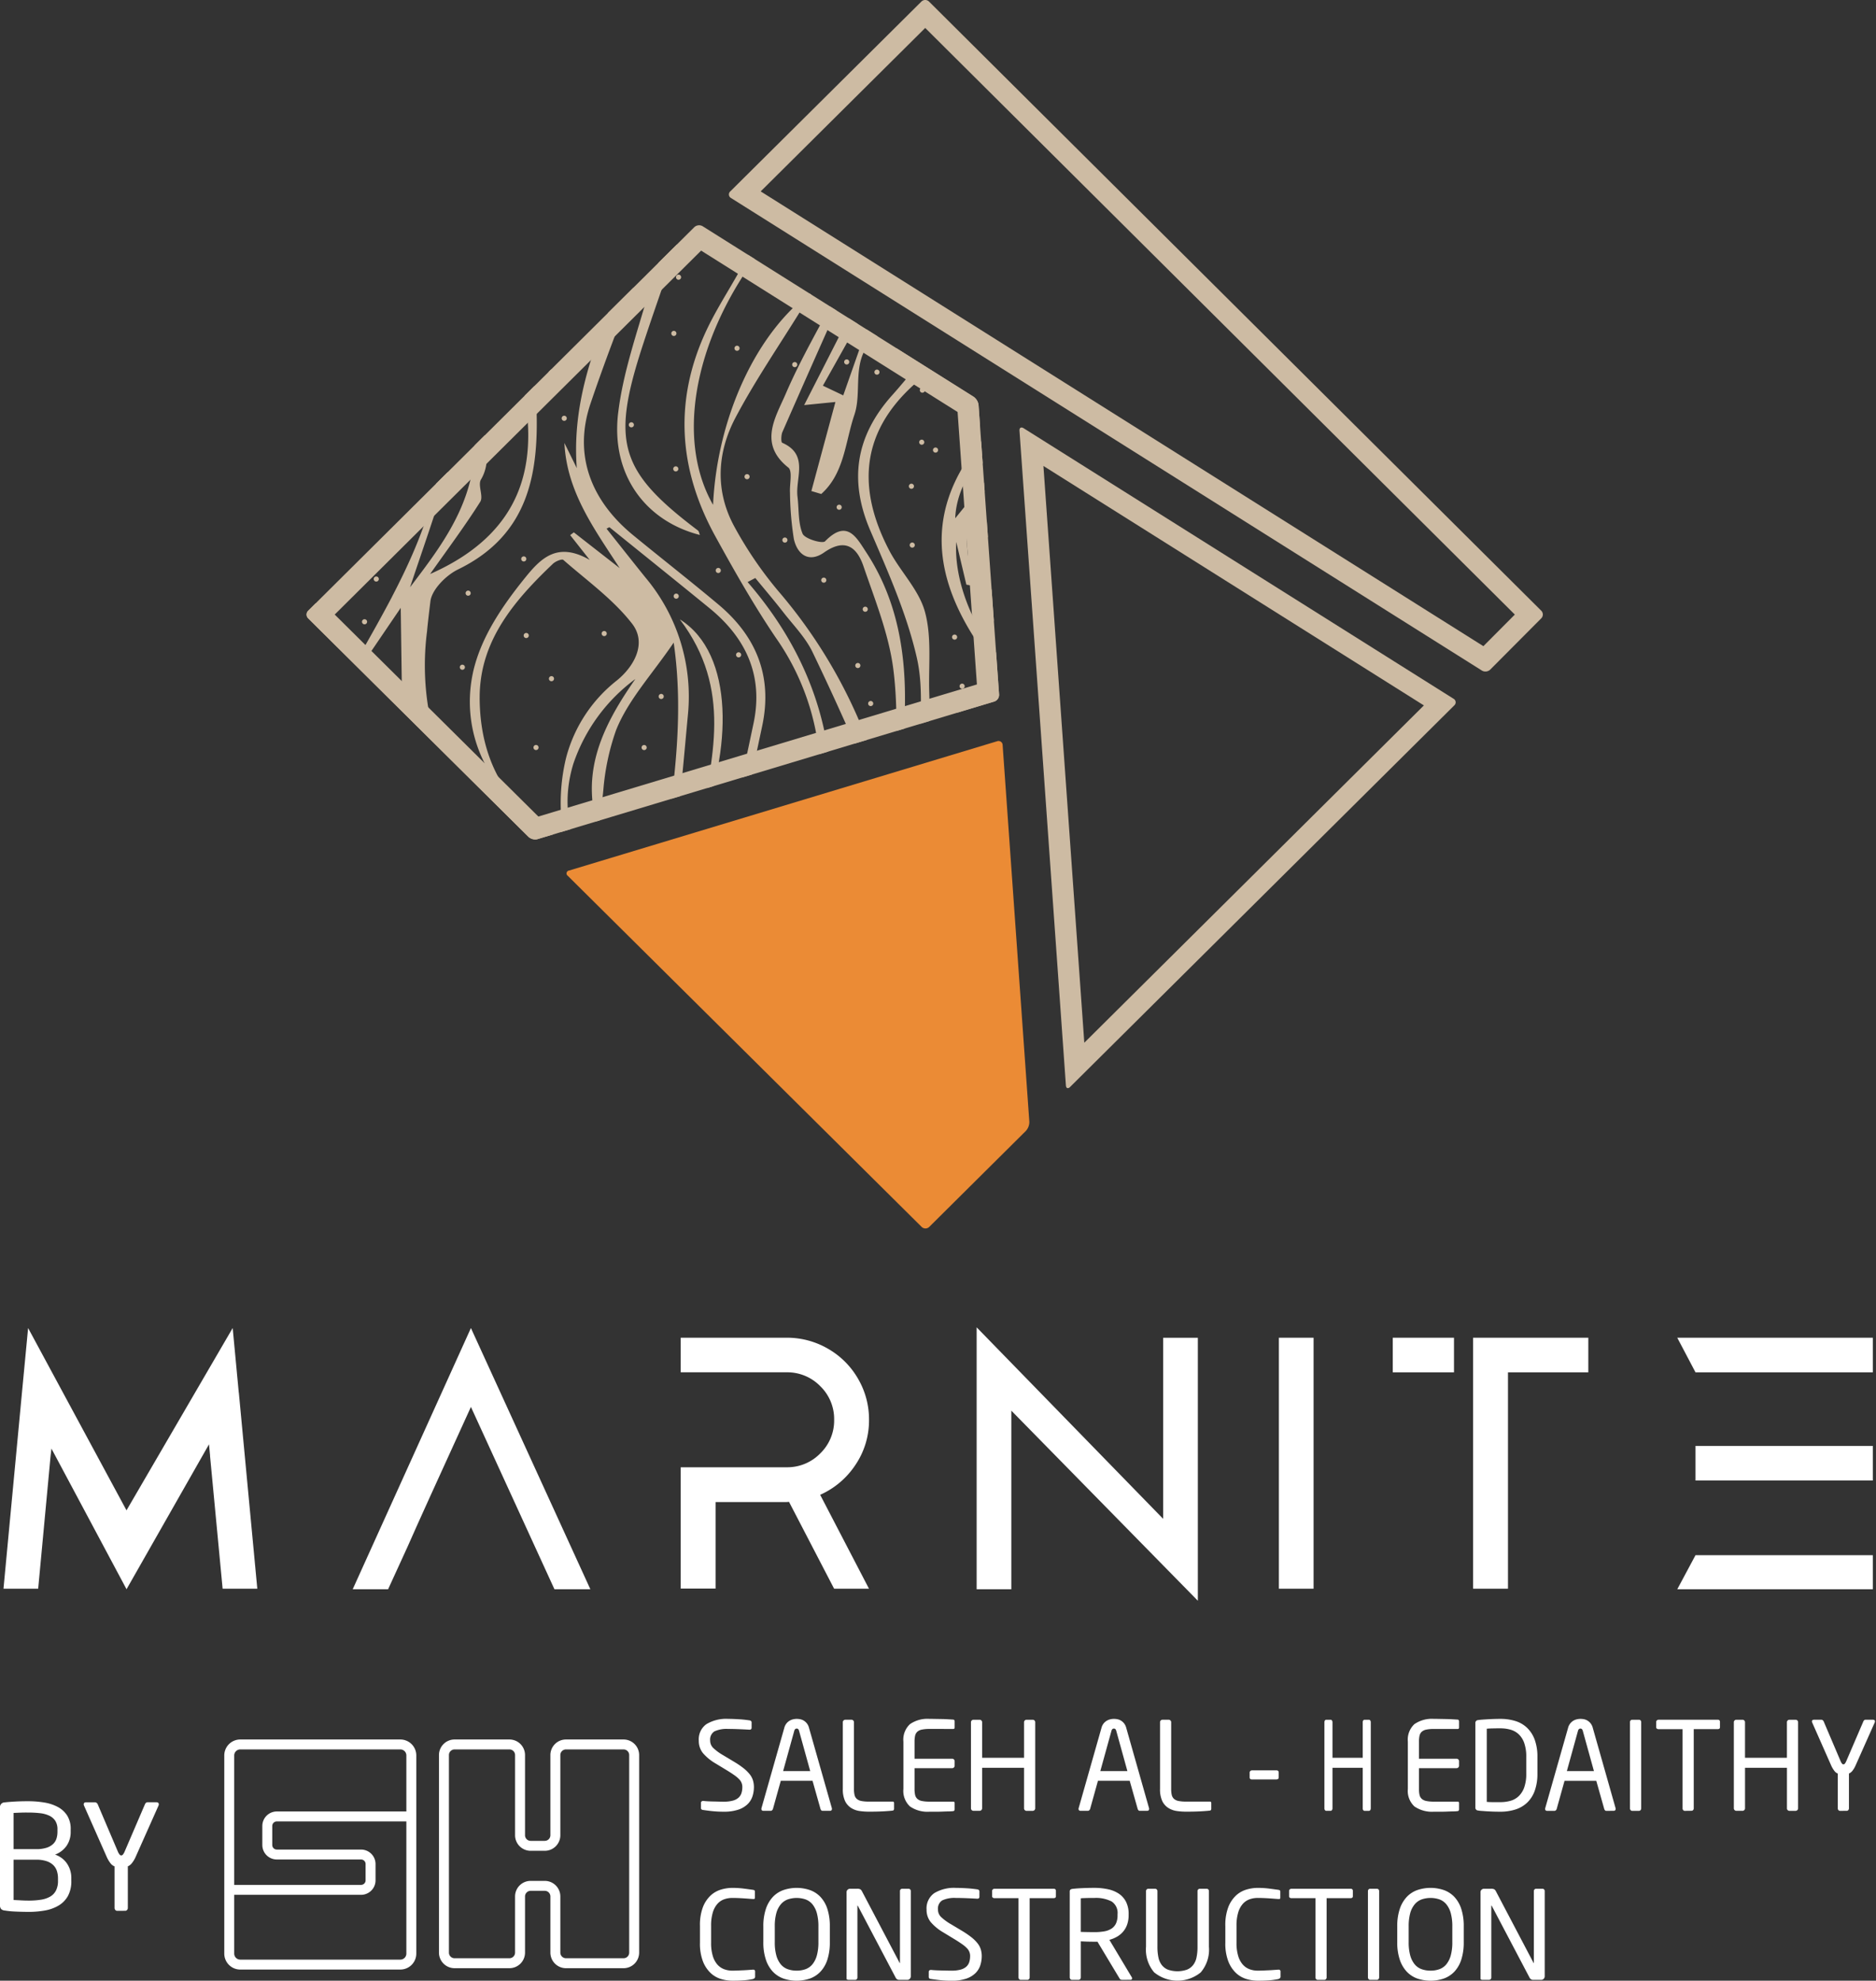 <svg xmlns="http://www.w3.org/2000/svg" xmlns:xlink="http://www.w3.org/1999/xlink" width="295.353" height="311.846" viewBox="0 0 295.353 311.846">
  <rect x="0" y="0" width="295.353" height="311.846" fill="#333333" stroke="none"/>
  <defs>
    <clipPath id="clip-path">
      <path id="Path_72" data-name="Path 72" d="M212.036,112.53l-60.8,60.395a.837.837,0,0,0,0,1.187l34.7,34.419a1.577,1.577,0,0,0,1.057.4,1.214,1.214,0,0,0,.348-.047l71.93-21.672a1.1,1.1,0,0,0,.747-1.083l-3.234-45.6a1.874,1.874,0,0,0-.772-1.289l-42.665-26.849a1.031,1.031,0,0,0-.549-.15,1.091,1.091,0,0,0-.761.295" transform="translate(-150.991 -112.235)" fill="none"/>
    </clipPath>
  </defs>
  <g id="Logo" transform="translate(0.321)">
    <path id="Union_14" data-name="Union 14" d="M-128.458-266.037v28.123h-5.461v-41.24L-104.553-249v-28.512h5.461v41.407Zm-71.93,28.123-13.15-28.707-6.408,14.062-2.034,4.5-1.533,3.446-3.065,6.7h-5.572l18.611-41.128,18.806,41.128Zm-79.192-22.149-.139,1.2L-281.669-238h-5.461l2.9-30.79.976-10.254,15.491,28.705,16.717-28.705.948,10.059.028.194,2.9,30.79h-5.46l-1.978-20.869v-.112l-.167-1.751-12.983,22.816Zm255.967,22.148,2.87-5.364H7.174v5.364ZM-86.334-238v-39.517h5.461V-238Zm-70.023,0-7.1-13.673c-.056,0-.126.005-.209.014a1.728,1.728,0,0,1-.182.014h-11.172v13.617h-5.489v-19.093h16.661a7.237,7.237,0,0,0,5.308-2.181,7.2,7.2,0,0,0,2.187-5.294,7.2,7.2,0,0,0-2.187-5.294,7.237,7.237,0,0,0-5.308-2.181h-16.661v-5.448h16.661a12.827,12.827,0,0,1,6.506,1.724,12.769,12.769,0,0,1,4.737,4.711,12.665,12.665,0,0,1,1.742,6.488,12.484,12.484,0,0,1-2.119,7.072,12.973,12.973,0,0,1-5.572,4.739L-150.868-238Zm100.6,0v-39.516h18.138v5.447H-50.266V-238Zm35.013-17.035v-5.446H7.174v5.446Zm0-17.034-2.87-5.447H7.174v5.447Zm-47.662,0v-5.447h9.641v5.447Z" transform="translate(287.358 488.131)" fill="#fff" stroke="rgba(0,0,0,0)" stroke-miterlimit="10" stroke-width="1"/>
    <g id="Group_2" data-name="Group 2" transform="translate(0.228)">
      <path id="Path_7" data-name="Path 7" d="M392.31,4.4,485.137,96.76l-4.95,4.974-113.78-71.6Zm0-4.4a.845.845,0,0,0-.6.245l-30.09,29.889a.641.641,0,0,0,.115,1.042l118.22,74.4a1.025,1.025,0,0,0,.546.149,1.083,1.083,0,0,0,.761-.3l8.039-8.078a.845.845,0,0,0,0-1.191L392.909.245a.846.846,0,0,0-.6-.245" transform="translate(-247.195)" fill="#cdbba3"/>
      <path id="Path_8" data-name="Path 8" d="M509.915,219.04l59.9,37.7-53.464,53.107Zm-3.444-6.053c-.215,0-.349.183-.326.5l7.309,103.082c.02.283.138.434.3.434a.539.539,0,0,0,.354-.187L574.6,256.734a.641.641,0,0,0-.115-1.042L506.8,213.1a.631.631,0,0,0-.327-.112" transform="translate(-346.19 -145.678)" fill="#cdbba3"/>
    </g>
    <g id="Group_4" data-name="Group 4" transform="translate(47.945 35.469)">
      <g id="Group_3" data-name="Group 3" clip-path="url(#clip-path)">
        <path id="Path_9" data-name="Path 9" d="M191.611,199.3c2.45-3.082,7.393-8.257,10.5-12.145.168.139.191.138.051-.018l-.023-.022c19.414-20.144,41.136-42.119,60.3-62C237.352,101,212.622,77.234,187.741,53.308c-18.978,19.818-41.355,43.217-61.388,64.131-.081-.044-.086-.038-.034.035-.162-.145-.162-.133-.011.012-3.684,3.227-7.406,6.587-10.282,9.113,25.485,24.517,50.2,48.28,75.585,72.7m-67.133-72.067c1.876-2.01,3.77-4.048,5.7-6.127l.163-.17c5.8-6.233,11.911-12.8,18.486-19.863-.059,11.215-3.624,20.366-8.235,29.212-.05.11-.106.214-.161.319-1.476,2.812-3.05,5.6-4.646,8.406-4.174-4.352-7.669-7.983-11.309-11.776m28.3-27.278c3.1,12.881-3.673,21.38-9.411,28.972,1.772-5.325,4.016-11.663,5.945-18.09.721-2.409.564-5.054,1.123-7.528.237-1.047,1.3-1.909,2.343-3.354M136.9,139.521c1.4-2.06,3.11-4.58,5-7.357l.186,13.188c-2.151-2.418-3.6-4.052-5.184-5.831m17.427,6.818a20.228,20.228,0,0,1,.167-2.739c.015-.155.042-.31.062-.459,1.092-7.3,5.95-12.827,11.312-17.927.4-.382,1.408-.79,1.628-.6,3.7,3.243,7.832,6.188,10.815,10.027,2.383,3.058.358,6.719-2.368,8.938a22.834,22.834,0,0,0-7.953,11.973c-.033.127-.065.253-.1.391a30.322,30.322,0,0,0-.681,9.726,20.222,20.222,0,0,1-.223,2.866c-8.877-5.264-12.623-12.9-12.663-22.195M169,156.961c.038-.121.071-.248.115-.363a27.532,27.532,0,0,1,9.72-13.23c-3.492,5.013-6.406,10.155-6.8,15.926-.015.143-.024.293-.028.435a20.284,20.284,0,0,0,1.013,7.3c.31-1.9.512-3.817.732-5.7.009-.137.025-.27.04-.4a37.158,37.158,0,0,1,2.016-9.524c1.906-4.768,5.693-8.8,9.066-13.769,1.6,10.99.162,21.616-1.374,32.278l-.047.327c-.588,4.14-1.193,8.286-1.631,12.467-11.495-6.337-15.594-16.338-12.821-25.744m14.524,21.977q.7-3.742,1.227-7.52a2.9,2.9,0,0,0,.041-.31c1.023-7.343,1.633-14.767,2.324-22.147a29.134,29.134,0,0,0-6.671-21.556c-2.067-2.563-4.094-5.144-6.144-7.713.153-.078.3-.156.449-.234,5.254,4.25,10.53,8.478,15.761,12.752,5.74,4.685,8.524,10.622,6.931,18.139-1.892,9-3.847,18-5.823,27.074-.016.075-.032.161-.054.242q-1.321,6.109-2.663,12.287c-4.569-2.757-6.4-5.572-5.378-11.015m56.423-69.819c.859.894,1.933,2.005,2.792,2.9-3.482,2.564-6.527,4.8-9.561,7.042.387.688.786,1.376,1.179,2.059,2.338-5.345,6.363-7.511,10.948-5.2,3.745,1.9,6.716,5.318,9.974,8.011-4.876,5.1-9.312,9.741-14.677,15.368-1.369-6.98-2.6-13.259-3.748-19.14-3.262,6.363,1.8,12.552,1.624,19.4q-2.459-7.07-4.913-14.145c-.382.13-.757.265-1.133.389,1.756,5.242,3.517,10.479,5.129,15.255-4.559-3.639-8.639-12.3-8.2-19.269.687,2.906,1.138,4.817,1.593,6.722.493.079.981.164,1.479.249-3.066-8.5-1.225-15.044,7.513-19.64m-1.769-2.141c-3.5,4.31-6.4,7.895-8.978,11.078.134-3.865,2.2-7.8,5.356-11.153.513-.545,2.208.013,3.622.075M224.735,95.323c3.115,3.074,6.241,6.148,9.559,9.429-12.078,13.478-7.2,26.125,1.34,36.918-3.969,4.522-7.363,8.4-10.408,11.869-.027-1.91-.031-5.028-.121-8.138-.123-4.225.41-8.643-.67-12.6-.947-3.495-3.911-6.378-5.646-9.716-5.538-10.617-4.171-19.953,5.945-27.759m-8.81-9.024c-1.534,4.381-3.079,8.762-4.355,12.409-.513-.245-1.739-.826-3.207-1.527,2.048-3.638,4.218-7.52,6.388-11.39.4.167.783.335,1.174.508m-2.24-2.3c-2.6,5.117-5.2,10.228-8.27,16.238,2.382-.237,3.445-.344,4.924-.49-1.289,4.752-2.538,9.394-3.788,14.025.517.147,1.034.306,1.556.459,3.66-3.273,3.757-8.167,5.218-12.471s-1.146-9.88,4.728-13.122c1.267,1.793,2.725,3.85,4.43,6.268-.478.567-1.8,2.2-3.2,3.764-5.732,6.4-6.858,13.364-3.469,21.283,2.8,6.532,5.751,13.134,7.33,20.023,1.2,5.216.389,10.923.358,16.41-.006.773-.71,1.551-2.107,2.273-.049-3.489-.207-6.98-.125-10.466.218-8.839-1.159-17.26-6.069-24.757-1.555-2.364-3.021-5.308-6.494-1.754-.417.422-3.2-.389-3.54-1.2-.728-1.738-.558-3.854-.8-5.81-.368-2.937,1.851-6.637-2.4-8.5-.213-.092-.189-1.2.027-1.7q4.713-10.751,9.506-21.457c.72.331,1.451.662,2.176.987m-2.773-1.921c-2.857,5.489-5.985,10.785-8.394,16.389-1.578,3.672-4.345,7.838.41,11.6.706.554.18,2.621.268,3.981a49.441,49.441,0,0,0,.606,7.262c.544,2.452,2.359,3.814,4.76,2.129,3.364-2.35,5.2-.788,6.214,2.2,1.8,5.281,3.953,10.582,4.671,16.056.859,6.523.37,13.241.464,19.875-.439.108-.877.217-1.317.313-.516-1.274-1.14-2.517-1.536-3.835a79.5,79.5,0,0,0-15.727-28.56,61.143,61.143,0,0,1-6.9-10.13c-3.059-5.616-2.733-11.631.2-17.18,3.069-5.8,6.808-11.246,10.263-16.836.526-.86,1.1-1.681,2.089-3.17-9.011,6.319-15.258,19.988-15.9,33.769-6.452-11.315-2.359-28.895,10.108-43.229l9.713,9.374m-.2,89.264c-.545-.118-1.084-.23-1.624-.343,2.429-16.3-1.873-30.572-12.56-42.913.4-.21.806-.421,1.215-.637,1.478,1.805,3,3.581,4.429,5.421,1.585,2.031,3.465,3.941,4.567,6.219,3.477,7.224,6.766,14.539,9.8,21.958.515,1.251-.266,3.422-1.111,4.765a46.131,46.131,0,0,1-4.715,5.53M195.562,68.851c.164.236.261.691.428.716,7.6.84,1.857,4.336.947,6.281-2,4.289-4.814,8.21-6.842,12.489-5.243,11.07-4.471,21.989,1.306,32.508,2.994,5.451,6.074,10.884,9.55,16.02a38.566,38.566,0,0,1,6.992,23.647c-.247,7.243,1.252,14.552-6.533,19.747a22.582,22.582,0,0,0-3.51,2.966l-.1.106c-2.493,2.523-4.8,5.475-7.817,7.816q1.379-6.2,2.765-12.4c.022-.081.038-.155.054-.23q1.234-5.549,2.451-11.1c1.214-5.546,2.377-11.107,3.557-16.663,1.662-7.834-.943-14.13-6.894-19.118-4.416-3.705-8.968-7.258-13.436-10.922-6.632-5.441-9.444-12.636-6.688-20.748,4.211-12.446,9.382-24.578,14.237-36.811.42-1.052,1.5-1.857,2.969-3.621,2.346,3.339,4.459,6.33,6.566,9.326M165.867,83.971c.674,1.991,1.307,3.852,1.934,5.718.4.122.787.249,1.183.371,1.237-2.342,2.847-4.574,3.641-7.059,3.392-10.526,3.791-11.383,9.225-15.071C176.935,82,168.443,94.662,169.617,110.165c-.683-1.4-1.319-2.679-1.949-3.962.383,7.7,4.687,13.5,8.7,19.7q-3.609-2.81-7.212-5.626c-.192.142-.385.284-.577.438.792,1,1.584,2.008,3.075,3.9-5.046-2.9-7.646-.312-10.108,2.725-3.767,4.648-6.948,9.43-8.2,14.691-.033.138-.065.276-.091.42a21.415,21.415,0,0,0,1.859,14.2c-.456.069-.919.131-1.381.206-2.6-2.824-6.756-5.3-7.431-8.544a41.908,41.908,0,0,1-.251-12.517c.009-.16.024-.3.039-.459.146-1.417.315-2.823.484-4.206.22-1.842,2.464-4.1,4.339-5.012,11.407-5.549,12.81-15.55,12.325-26.385-.12-2.846-.972-5.651-1.493-8.475-.354.02-.7.035-1.052.049a21.8,21.8,0,0,0,.1,4.409c2.717,11.763,1.809,24.023-14.266,31.119,2.854-4.048,5.521-7.621,7.893-11.376.537-.849-.414-2.61.105-3.487,1.7-2.875.566-5.718.52-8.572-.156-9.8-.078-9.935,10.816-19.43m8.092-8.161c-1.9,4.676-3.322,8.19-4.958,12.224-2.764-5.737.2-8.627,4.958-12.224" transform="translate(-127.076 -71.93)" fill="#cdbba3"/>
        <path id="Path_10" data-name="Path 10" d="M305.873,140.9c-1.134,9.64,4.277,16.953,12.877,19.152-.106-.249-.14-.574-.319-.713-12.211-9.225-13.642-13.749-8.858-28.6,1.9-5.871,4.022-11.669,5.941-17.529.219-.68-.182-1.563-.3-2.355a51.435,51.435,0,0,0-4.562,11.058c-1.771,6.286-4.021,12.561-4.776,18.988" transform="translate(-256.825 -111.293)" fill="#cdbba3"/>
        <path id="Path_11" data-name="Path 11" d="M336.931,308.568c8.369,11.026,5.058,22.036,3.079,32.939,5.046-12.037,5.646-27.494-3.079-32.939" transform="translate(-278.169 -246.522)" fill="#cdbba3"/>
        <path id="Path_12" data-name="Path 12" d="M157.275,286.541a.4.4,0,0,0,.558-.58.4.4,0,0,0-.558.58" transform="translate(-155.206 -230.984)" fill="#cdbba3"/>
        <path id="Path_13" data-name="Path 13" d="M180.917,270.946a.4.4,0,0,0,.558-.58.4.4,0,0,0-.558.58" transform="translate(-171.377 -220.317)" fill="#cdbba3"/>
        <path id="Path_14" data-name="Path 14" d="M196.936,246.678a.4.4,0,0,0,.558-.58.4.4,0,0,0-.558.58" transform="translate(-182.333 -203.718)" fill="#cdbba3"/>
        <path id="Path_15" data-name="Path 15" d="M184.565,287.9a.4.4,0,0,0,.558-.58.4.4,0,0,0-.558.58" transform="translate(-173.872 -231.915)" fill="#cdbba3"/>
        <path id="Path_16" data-name="Path 16" d="M166,276.775a.4.4,0,0,0,.558-.58.4.4,0,0,0-.558.58" transform="translate(-161.174 -224.304)" fill="#cdbba3"/>
        <path id="Path_17" data-name="Path 17" d="M178.73,309.188a.4.4,0,0,0,.558-.58.4.4,0,0,0-.558.58" transform="translate(-169.881 -246.474)" fill="#cdbba3"/>
        <path id="Path_18" data-name="Path 18" d="M230.343,294.939a.4.4,0,0,0,.558-.58.4.4,0,0,0-.558.58" transform="translate(-205.183 -236.728)" fill="#cdbba3"/>
        <path id="Path_19" data-name="Path 19" d="M278.2,207.818a.4.4,0,0,0,.558-.58.4.4,0,0,0-.558.58" transform="translate(-237.916 -177.139)" fill="#cdbba3"/>
        <path id="Path_20" data-name="Path 20" d="M271.852,337.542a.4.4,0,0,0,.558-.58.4.4,0,0,0-.558.58" transform="translate(-233.574 -265.867)" fill="#cdbba3"/>
        <path id="Path_21" data-name="Path 21" d="M259.276,316.035a.4.4,0,0,0,.558-.58.4.4,0,0,0-.558.58" transform="translate(-224.972 -251.157)" fill="#cdbba3"/>
        <path id="Path_22" data-name="Path 22" d="M264.155,371.83a.4.4,0,0,0,.558-.58.4.4,0,0,0-.558.58" transform="translate(-228.31 -289.32)" fill="#cdbba3"/>
        <path id="Path_23" data-name="Path 23" d="M298.123,315.062a.4.4,0,0,0,.558-.58.4.4,0,0,0-.558.58" transform="translate(-251.543 -250.492)" fill="#cdbba3"/>
        <path id="Path_24" data-name="Path 24" d="M227.456,331.835a.4.4,0,0,0,.558-.58.4.4,0,0,0-.558.58" transform="translate(-203.208 -261.964)" fill="#cdbba3"/>
        <path id="Path_25" data-name="Path 25" d="M258.055,277.879a.4.4,0,0,0,.558-.58.4.4,0,0,0-.558.58" transform="translate(-224.137 -225.059)" fill="#cdbba3"/>
        <path id="Path_26" data-name="Path 26" d="M333.78,233.021a.4.4,0,0,0,.558-.58.4.4,0,0,0-.558.58" transform="translate(-275.931 -194.377)" fill="#cdbba3"/>
        <path id="Path_27" data-name="Path 27" d="M335.157,137.518a.4.4,0,0,0,.558-.58.4.4,0,0,0-.558.58" transform="translate(-276.873 -129.055)" fill="#cdbba3"/>
        <path id="Path_28" data-name="Path 28" d="M364.292,172.93a.4.4,0,0,0,.558-.58.4.4,0,0,0-.558.58" transform="translate(-296.801 -153.276)" fill="#cdbba3"/>
        <path id="Path_29" data-name="Path 29" d="M311.653,211.072a.4.4,0,0,0,.558-.58.4.4,0,0,0-.558.58" transform="translate(-260.797 -179.365)" fill="#cdbba3"/>
        <path id="Path_30" data-name="Path 30" d="M249.672,215.352a.4.4,0,0,0,.558-.58.4.4,0,0,0-.558.58" transform="translate(-218.403 -182.292)" fill="#cdbba3"/>
        <path id="Path_31" data-name="Path 31" d="M319.657,391.579a.4.4,0,0,0,.558-.58.4.4,0,0,0-.558.58" transform="translate(-266.272 -302.827)" fill="#cdbba3"/>
        <path id="Path_32" data-name="Path 32" d="M376.361,448.122a.4.4,0,0,0,.558-.58.4.4,0,0,0-.558.58" transform="translate(-305.056 -341.502)" fill="#cdbba3"/>
        <path id="Path_33" data-name="Path 33" d="M308.6,429.362a.4.4,0,0,0,.558-.58.4.4,0,0,0-.558.58" transform="translate(-258.71 -328.67)" fill="#cdbba3"/>
        <path id="Path_34" data-name="Path 34" d="M326.518,346.4a.4.4,0,0,0,.558-.58.4.4,0,0,0-.558.58" transform="translate(-270.965 -271.927)" fill="#cdbba3"/>
        <path id="Path_35" data-name="Path 35" d="M220.723,241.308a.4.4,0,0,0,.558-.58.4.4,0,0,0-.558.58" transform="translate(-198.603 -200.045)" fill="#cdbba3"/>
        <path id="Path_36" data-name="Path 36" d="M271.5,167.753a.4.4,0,0,0,.558-.58.4.4,0,0,0-.558.58" transform="translate(-233.332 -149.736)" fill="#cdbba3"/>
        <path id="Path_37" data-name="Path 37" d="M360.632,106.875a.4.4,0,0,0,.558-.58.4.4,0,0,0-.558.58" transform="translate(-294.298 -108.096)" fill="#cdbba3"/>
        <path id="Path_38" data-name="Path 38" d="M354.948,283.634a.4.4,0,0,0,.558-.58.4.4,0,0,0-.558.58" transform="translate(-290.41 -228.996)" fill="#cdbba3"/>
        <path id="Path_39" data-name="Path 39" d="M387.466,413.748a.4.4,0,0,0,.558-.58.4.4,0,0,0-.558.58" transform="translate(-312.651 -317.99)" fill="#cdbba3"/>
        <path id="Path_40" data-name="Path 40" d="M389.067,382.339a.4.4,0,0,0,.558-.58.4.4,0,0,0-.558.58" transform="translate(-313.746 -296.507)" fill="#cdbba3"/>
        <path id="Path_41" data-name="Path 41" d="M365.086,325.659a.4.4,0,0,0,.558-.58.4.4,0,0,0-.558.58" transform="translate(-297.344 -257.74)" fill="#cdbba3"/>
        <path id="Path_42" data-name="Path 42" d="M343.571,443.489a.4.4,0,0,0,.558-.58.4.4,0,0,0-.558.58" transform="translate(-282.628 -338.332)" fill="#cdbba3"/>
        <path id="Path_43" data-name="Path 43" d="M333.994,296.434a.4.4,0,0,0,.558-.58.4.4,0,0,0-.558.58" transform="translate(-276.078 -237.751)" fill="#cdbba3"/>
        <path id="Path_44" data-name="Path 44" d="M369.287,236.905a.4.4,0,0,0,.558-.58.4.4,0,0,0-.558.58" transform="translate(-300.217 -197.034)" fill="#cdbba3"/>
        <path id="Path_45" data-name="Path 45" d="M430.879,349.924a.4.4,0,0,0,.558-.58.4.4,0,0,0-.558.58" transform="translate(-342.345 -274.336)" fill="#cdbba3"/>
        <path id="Path_46" data-name="Path 46" d="M428.17,302.939a.4.4,0,0,0,.558-.58.4.4,0,0,0-.558.58" transform="translate(-340.492 -242.2)" fill="#cdbba3"/>
        <path id="Path_47" data-name="Path 47" d="M388.141,268.483a.4.4,0,0,0,.558-.58.4.4,0,0,0-.558.58" transform="translate(-313.113 -218.632)" fill="#cdbba3"/>
        <path id="Path_48" data-name="Path 48" d="M424.476,330.991a.4.4,0,0,0,.558-.58.4.4,0,0,0-.558.58" transform="translate(-337.965 -261.387)" fill="#cdbba3"/>
        <path id="Path_49" data-name="Path 49" d="M393.042,181.074a.4.4,0,0,0,.558-.58.4.4,0,0,0-.558.58" transform="translate(-316.465 -158.847)" fill="#cdbba3"/>
        <path id="Path_50" data-name="Path 50" d="M390.918,127.256a.4.4,0,0,0,.558-.58.4.4,0,0,0-.558.58" transform="translate(-315.013 -122.036)" fill="#cdbba3"/>
        <path id="Path_51" data-name="Path 51" d="M415.18,252.121a.4.4,0,0,0,.558-.58.4.4,0,0,0-.558.58" transform="translate(-331.607 -207.441)" fill="#cdbba3"/>
        <path id="Path_52" data-name="Path 52" d="M434,184.822a.4.4,0,0,0,.558-.58.4.4,0,0,0-.558.58" transform="translate(-344.48 -161.41)" fill="#cdbba3"/>
        <path id="Path_53" data-name="Path 53" d="M418.93,179.744a.4.4,0,0,0,.558-.58.4.4,0,0,0-.558.58" transform="translate(-334.172 -157.937)" fill="#cdbba3"/>
        <path id="Path_54" data-name="Path 54" d="M476.436,341.281a.4.4,0,0,0,.558-.58.4.4,0,0,0-.558.58" transform="translate(-373.505 -268.425)" fill="#cdbba3"/>
        <path id="Path_55" data-name="Path 55" d="M407.512,288.455a.4.4,0,0,0,.558-.58.4.4,0,0,0-.558.58" transform="translate(-326.362 -232.293)" fill="#cdbba3"/>
        <path id="Path_56" data-name="Path 56" d="M451.167,241.673a.4.4,0,0,0,.557-.58.4.4,0,0,0-.557.58" transform="translate(-356.221 -200.295)" fill="#cdbba3"/>
        <path id="Path_57" data-name="Path 57" d="M456.626,193.8a.4.4,0,0,0,.558-.58.4.4,0,0,0-.558.58" transform="translate(-359.955 -167.552)" fill="#cdbba3"/>
        <path id="Path_58" data-name="Path 58" d="M451.581,270.985a.4.4,0,0,0,.558-.58.4.4,0,0,0-.558.58" transform="translate(-356.504 -220.344)" fill="#cdbba3"/>
        <path id="Path_59" data-name="Path 59" d="M535.6,282.518a.4.4,0,0,0,.558-.58.4.4,0,0,0-.558.58" transform="translate(-413.973 -228.232)" fill="#cdbba3"/>
        <path id="Path_60" data-name="Path 60" d="M497.482,238.467a.4.4,0,0,0,.558-.58.4.4,0,0,0-.558.58" transform="translate(-387.9 -198.102)" fill="#cdbba3"/>
        <path id="Path_61" data-name="Path 61" d="M487.124,229.179a.4.4,0,0,0,.558-.58.4.4,0,0,0-.558.58" transform="translate(-380.815 -191.749)" fill="#cdbba3"/>
        <path id="Path_62" data-name="Path 62" d="M456.311,219.722a.4.4,0,0,0,.558-.58.4.4,0,0,0-.558.58" transform="translate(-359.74 -185.281)" fill="#cdbba3"/>
        <path id="Path_63" data-name="Path 63" d="M472.681,316.826a.4.4,0,0,0,.558-.58.4.4,0,0,0-.558.58" transform="translate(-370.936 -251.698)" fill="#cdbba3"/>
        <path id="Path_64" data-name="Path 64" d="M332.826,165.535a.4.4,0,0,0,.558-.58.4.4,0,0,0-.558.58" transform="translate(-275.279 -148.218)" fill="#cdbba3"/>
        <path id="Path_65" data-name="Path 65" d="M271.739,184.8a.4.4,0,0,0,.558-.58.4.4,0,0,0-.558.58" transform="translate(-233.497 -161.392)" fill="#cdbba3"/>
        <path id="Path_66" data-name="Path 66" d="M309.038,122.488a.4.4,0,0,0,.558-.58.4.4,0,0,0-.558.58" transform="translate(-259.008 -118.775)" fill="#cdbba3"/>
        <path id="Path_67" data-name="Path 67" d="M318.015,371.845a.4.4,0,0,0,.558-.58.4.4,0,0,0-.558.58" transform="translate(-265.148 -289.33)" fill="#cdbba3"/>
        <path id="Path_68" data-name="Path 68" d="M348.542,409.268a.4.4,0,0,0,.557-.58.4.4,0,0,0-.557.58" transform="translate(-286.028 -314.926)" fill="#cdbba3"/>
        <path id="Path_69" data-name="Path 69" d="M346.857,96.992a.4.4,0,0,0,.558-.58.4.4,0,0,0-.558.58" transform="translate(-284.876 -101.337)" fill="#cdbba3"/>
        <path id="Path_70" data-name="Path 70" d="M463.184,223.642a.4.4,0,0,0,.558-.58.4.4,0,0,0-.558.58" transform="translate(-364.441 -187.962)" fill="#cdbba3"/>
        <path id="Path_71" data-name="Path 71" d="M524.141,291.67a.4.4,0,0,0,.558-.58.4.4,0,0,0-.558.58" transform="translate(-406.134 -234.492)" fill="#cdbba3"/>
      </g>
    </g>
    <g id="Group_6" data-name="Group 6" transform="translate(47.945 35.469)">
      <path id="Path_73" data-name="Path 73" d="M256.785,140.523a1.873,1.873,0,0,0-.772-1.289l-42.665-26.849a1.035,1.035,0,0,0-.549-.149,1.09,1.09,0,0,0-.761.295l-60.8,60.4a.837.837,0,0,0,0,1.186l34.7,34.419a1.575,1.575,0,0,0,1.056.4,1.216,1.216,0,0,0,.348-.048l71.93-21.672a1.106,1.106,0,0,0,.747-1.083Zm-69.3,64.8-32.062-31.8,57.686-57.3,40.378,25.409,3.041,42.894Z" transform="translate(-150.992 -112.236)" fill="#cdbba3"/>
      <path id="Path_74" data-name="Path 74" d="M348.3,369.21a.645.645,0,0,1,.866.6l4.205,59.31a2.1,2.1,0,0,1-.538,1.433l-15.219,15.118a.853.853,0,0,1-1.2,0L280.709,390.4a.46.46,0,0,1,.208-.836Z" transform="translate(-239.581 -287.976)" fill="#eb8b35"/>
    </g>
    <path id="Union_13" data-name="Union 13" d="M223.067,40.876a4.249,4.249,0,0,1-1.654-1.082,5.151,5.151,0,0,1-1.094-1.883,8.522,8.522,0,0,1-.4-2.75v-2.49a8.536,8.536,0,0,1,.4-2.751,5.162,5.162,0,0,1,1.094-1.882,4.237,4.237,0,0,1,1.654-1.081,6.492,6.492,0,0,1,4.2,0,4.25,4.25,0,0,1,1.654,1.081A5.007,5.007,0,0,1,230,29.92a8.647,8.647,0,0,1,.389,2.751v2.49a8.633,8.633,0,0,1-.389,2.75,5,5,0,0,1-1.081,1.883,4.262,4.262,0,0,1-1.654,1.082,6.54,6.54,0,0,1-4.2,0Zm.672-12.443a2.6,2.6,0,0,0-1.086.782,3.713,3.713,0,0,0-.695,1.389,7.733,7.733,0,0,0-.238,2.066v2.49a7.71,7.71,0,0,0,.238,2.065,3.823,3.823,0,0,0,.686,1.391,2.517,2.517,0,0,0,1.086.781,4.066,4.066,0,0,0,1.435.241,3.991,3.991,0,0,0,1.426-.241,2.522,2.522,0,0,0,1.077-.781,3.821,3.821,0,0,0,.683-1.391,7.7,7.7,0,0,0,.24-2.065v-2.49a7.724,7.724,0,0,0-.24-2.066,3.812,3.812,0,0,0-.683-1.389,2.539,2.539,0,0,0-1.077-.782,4.349,4.349,0,0,0-2.851,0ZM181.667,39.929a5.526,5.526,0,0,1-1.3-4.055V27.111a.363.363,0,0,1,.37-.366h1.053a.358.358,0,0,1,.265.106.348.348,0,0,1,.108.26v8.778a8,8,0,0,0,.154,1.652,2.9,2.9,0,0,0,.529,1.208,2.351,2.351,0,0,0,.971.734,4.586,4.586,0,0,0,2.993,0,2.34,2.34,0,0,0,.98-.734,2.908,2.908,0,0,0,.53-1.2,7.979,7.979,0,0,0,.154-1.662V27.111a.366.366,0,0,1,.37-.366H189.9a.369.369,0,0,1,.265.1.354.354,0,0,1,.106.262v8.763a5.5,5.5,0,0,1-1.3,4.055,5.8,5.8,0,0,1-7.3,0ZM147.94,41.135c-.516-.058-.986-.118-1.409-.182a.5.5,0,0,1-.31-.117.375.375,0,0,1-.059-.231v-.773a.278.278,0,0,1,.1-.23.356.356,0,0,1,.23-.077h.058c.221.026.467.046.744.058s.559.022.85.028.572.014.849.02.524.011.744.011a5.337,5.337,0,0,0,1.436-.165,2.214,2.214,0,0,0,.9-.463,1.634,1.634,0,0,0,.464-.724,3.06,3.06,0,0,0,.136-.927,1.694,1.694,0,0,0-.5-1.256,4.713,4.713,0,0,0-.715-.606c-.3-.215-.663-.454-1.1-.726l-1.875-1.139a7.75,7.75,0,0,1-2-1.631,3.035,3.035,0,0,1-.665-1.978,2.926,2.926,0,0,1,1.206-2.587,6.018,6.018,0,0,1,3.425-.83c.284,0,.583.007.9.02s.623.03.925.048.59.046.86.077.495.062.676.088c.218.038.328.148.328.328V28c0,.205-.11.31-.328.31h-.04c-.423-.027-.941-.051-1.553-.076s-1.2-.041-1.767-.041a4.56,4.56,0,0,0-2.171.386,1.53,1.53,0,0,0-.665,1.448,1.61,1.61,0,0,0,.5,1.178,8.4,8.4,0,0,0,1.6,1.157l1.772,1.063a13.5,13.5,0,0,1,1.4.964,5.775,5.775,0,0,1,.943.927,2.94,2.94,0,0,1,.521.966,3.666,3.666,0,0,1,.154,1.081,4.728,4.728,0,0,1-.213,1.389A3.054,3.054,0,0,1,153.546,40a3.8,3.8,0,0,1-1.456.889,6.98,6.98,0,0,1-2.354.337A16.1,16.1,0,0,1,147.94,41.135Zm-24.674-.258a4.256,4.256,0,0,1-1.654-1.082,5.111,5.111,0,0,1-1.093-1.883,8.47,8.47,0,0,1-.4-2.75v-2.49a8.483,8.483,0,0,1,.4-2.751,5.121,5.121,0,0,1,1.093-1.882,4.244,4.244,0,0,1,1.654-1.081,6.492,6.492,0,0,1,4.2,0,4.237,4.237,0,0,1,1.654,1.081A5.033,5.033,0,0,1,130.2,29.92a8.7,8.7,0,0,1,.387,2.751v2.49a8.688,8.688,0,0,1-.387,2.75,5.023,5.023,0,0,1-1.083,1.883,4.249,4.249,0,0,1-1.654,1.082,6.54,6.54,0,0,1-4.2,0Zm.674-12.443a2.605,2.605,0,0,0-1.088.782,3.684,3.684,0,0,0-.693,1.389,7.654,7.654,0,0,0-.239,2.066v2.49a7.631,7.631,0,0,0,.239,2.065,3.793,3.793,0,0,0,.684,1.391,2.507,2.507,0,0,0,1.088.781,4.049,4.049,0,0,0,1.433.241,3.991,3.991,0,0,0,1.426-.241,2.522,2.522,0,0,0,1.077-.781,3.82,3.82,0,0,0,.683-1.391,7.7,7.7,0,0,0,.24-2.065v-2.49a7.724,7.724,0,0,0-.24-2.066,3.811,3.811,0,0,0-.683-1.389,2.539,2.539,0,0,0-1.077-.782,4.344,4.344,0,0,0-2.849,0Zm72.221,12.517a4.09,4.09,0,0,1-1.643-.957,5.04,5.04,0,0,1-1.2-1.834,7.788,7.788,0,0,1-.464-2.9V32.572a7.882,7.882,0,0,1,.464-2.924,4.981,4.981,0,0,1,1.2-1.824,4.166,4.166,0,0,1,1.643-.944,6.229,6.229,0,0,1,1.794-.271,14.357,14.357,0,0,1,1.766.106q.841.107,1.477.2c.207.028.31.11.31.253v.984a.271.271,0,0,1-.039.154c-.027.039-.091.057-.193.057h-.058c-.181-.011-.4-.027-.648-.046s-.52-.04-.81-.059-.588-.037-.9-.049-.6-.018-.886-.018a3.819,3.819,0,0,0-1.323.221,2.6,2.6,0,0,0-1.062.734,3.606,3.606,0,0,0-.713,1.352,7.047,7.047,0,0,0-.262,2.074v2.685a6.968,6.968,0,0,0,.262,2.056,3.606,3.606,0,0,0,.713,1.352,2.693,2.693,0,0,0,1.062.744,3.7,3.7,0,0,0,1.323.23c.269,0,.557-.007.859-.02l.887-.039c.292-.013.557-.029.8-.049l.635-.046h.079a.273.273,0,0,1,.308.308v.792a.3.3,0,0,1-.115.26.74.74,0,0,1-.272.126c-.205.039-.412.074-.617.106s-.432.058-.676.077-.522.035-.83.048-.669.018-1.081.018A6.289,6.289,0,0,1,196.161,40.951Zm-82.716,0a4.077,4.077,0,0,1-1.642-.957,5.03,5.03,0,0,1-1.2-1.834,7.788,7.788,0,0,1-.463-2.9V32.572a7.882,7.882,0,0,1,.463-2.924,4.971,4.971,0,0,1,1.2-1.824,4.153,4.153,0,0,1,1.642-.944,6.234,6.234,0,0,1,1.794-.271,14.372,14.372,0,0,1,1.767.106q.841.107,1.477.2c.205.028.31.11.31.253v.984a.278.278,0,0,1-.039.154c-.026.039-.09.057-.194.057H118.5c-.182-.011-.4-.027-.647-.046s-.522-.04-.809-.059-.59-.037-.9-.049-.607-.018-.888-.018a3.815,3.815,0,0,0-1.323.221,2.6,2.6,0,0,0-1.063.734,3.619,3.619,0,0,0-.713,1.352,7.077,7.077,0,0,0-.262,2.074v2.685a7,7,0,0,0,.262,2.056,3.619,3.619,0,0,0,.713,1.352,2.7,2.7,0,0,0,1.063.744,3.7,3.7,0,0,0,1.323.23c.269,0,.557-.007.859-.02l.887-.039c.291-.013.557-.029.8-.049l.636-.046h.076a.273.273,0,0,1,.31.308v.792a.3.3,0,0,1-.115.26.729.729,0,0,1-.271.126c-.205.039-.41.074-.617.106s-.433.058-.676.077-.521.035-.831.048-.669.018-1.081.018A6.293,6.293,0,0,1,113.445,40.951Zm102.212.136a.31.31,0,0,1-.251-.116.416.416,0,0,1-.1-.271V27.109a.375.375,0,0,1,.1-.26.323.323,0,0,1,.251-.1h1.061a.328.328,0,0,1,.253.1.374.374,0,0,1,.1.26V40.7a.415.415,0,0,1-.1.271.315.315,0,0,1-.253.116Zm-8.263,0a.306.306,0,0,1-.251-.116.41.41,0,0,1-.1-.271V28.23h-3.763a.477.477,0,0,1-.271-.076.255.255,0,0,1-.116-.229v-.838a.309.309,0,0,1,.116-.249.411.411,0,0,1,.271-.095h9.285c.244,0,.366.115.366.344v.838c0,.2-.122.3-.366.3H208.8V40.7a.408.408,0,0,1-.1.271.307.307,0,0,1-.251.116Zm-30.711,0a1.142,1.142,0,0,1-.281-.03q-.107-.027-.221-.221l-3.456-5.752h-.5q-.485,0-.918-.011c-.29-.005-.693-.022-1.206-.048V40.7a.41.41,0,0,1-.1.271.311.311,0,0,1-.251.116H168.71a.311.311,0,0,1-.251-.116.408.408,0,0,1-.1-.271V27.187a.39.39,0,0,1,.1-.3.714.714,0,0,1,.368-.126c.205-.023.447-.048.722-.068s.568-.035.87-.048.608-.023.918-.03.6-.009.887-.009a10.224,10.224,0,0,1,2.132.212,4.933,4.933,0,0,1,1.719.695,3.407,3.407,0,0,1,1.138,1.275,4.2,4.2,0,0,1,.416,1.967v.136a4.5,4.5,0,0,1-.221,1.456,3.5,3.5,0,0,1-.627,1.13,3.66,3.66,0,0,1-.967.81,4.9,4.9,0,0,1-1.215.5l3.512,5.868a.336.336,0,0,1,.059.175.223.223,0,0,1-.251.251ZM171.113,28.2l-.57.02c-.18.006-.328.015-.444.03v5.289q.637.02,1.217.028c.384.007.687.009.907.009a8.825,8.825,0,0,0,1.573-.124,3.077,3.077,0,0,0,1.149-.435,1.985,1.985,0,0,0,.7-.821,3.068,3.068,0,0,0,.24-1.3v-.136a2.153,2.153,0,0,0-.925-2.008,5.4,5.4,0,0,0-2.741-.559H171.7C171.509,28.192,171.313,28.2,171.113,28.2ZM160.642,41.087a.3.3,0,0,1-.25-.116.405.405,0,0,1-.1-.271V28.23h-3.764a.477.477,0,0,1-.271-.076.254.254,0,0,1-.115-.229v-.838a.308.308,0,0,1,.115-.249.411.411,0,0,1,.271-.095h9.285c.244,0,.367.115.367.344v.838c0,.2-.123.3-.367.3h-3.765V40.7a.408.408,0,0,1-.1.271.308.308,0,0,1-.251.116Zm80.747,0a.622.622,0,0,1-.617-.308l-5.964-11.333c-.025-.036-.046-.057-.059-.057s-.02.021-.02.057V40.718a.376.376,0,0,1-.1.262.329.329,0,0,1-.251.105h-1a.7.7,0,0,1-.251-.037c-.064-.028-.1-.09-.1-.194V27.283a.5.5,0,0,1,.166-.384.55.55,0,0,1,.4-.154h1.061a1.117,1.117,0,0,1,.541.086.8.8,0,0,1,.253.3L241.37,38.4l.039.059c.013,0,.02-.018.02-.059V27.111a.376.376,0,0,1,.1-.262.319.319,0,0,1,.247-.1h1.012a.322.322,0,0,1,.249.1.376.376,0,0,1,.1.262V40.526a.542.542,0,0,1-.164.4.526.526,0,0,1-.39.164Zm-99.8,0a.619.619,0,0,1-.617-.308l-5.966-11.333c-.025-.036-.044-.057-.059-.057s-.018.021-.018.057V40.718a.377.377,0,0,1-.1.262.325.325,0,0,1-.249.105h-1.006a.7.7,0,0,1-.251-.037c-.064-.028-.1-.09-.1-.194V27.283a.509.509,0,0,1,.164-.384.55.55,0,0,1,.4-.154h1.063a1.109,1.109,0,0,1,.539.086.8.8,0,0,1,.253.3L141.569,38.4l.039.059c.014,0,.02-.018.02-.059V27.111a.376.376,0,0,1,.1-.262.319.319,0,0,1,.247-.1h1.012a.322.322,0,0,1,.249.1.376.376,0,0,1,.1.262V40.526a.542.542,0,0,1-.164.4.526.526,0,0,1-.39.164ZM37.761,39.467a2.514,2.514,0,0,1-2.51-2.51V5.755a2.514,2.514,0,0,1,2.51-2.51H62.972a2.513,2.513,0,0,1,2.51,2.51v31.2a2.513,2.513,0,0,1-2.51,2.51Zm-.946-2.51a.948.948,0,0,0,.946.945H62.972a.946.946,0,0,0,.945-.945V16.145c-.024,0-.048,0-.073,0H43.52a.717.717,0,0,0-.715.715v3a.717.717,0,0,0,.715.715H56.785a2.283,2.283,0,0,1,2.281,2.28v2.569A2.283,2.283,0,0,1,56.785,27.7H36.815ZM56.785,26.136a.715.715,0,0,0,.715-.715V22.853a.715.715,0,0,0-.715-.715H43.52a2.283,2.283,0,0,1-2.279-2.28v-3a2.283,2.283,0,0,1,2.279-2.28H63.844c.025,0,.049,0,.073,0V5.755a.947.947,0,0,0-.945-.946H37.761a.949.949,0,0,0-.946.946V26.136ZM89.06,39.253a2.456,2.456,0,0,1-2.466-2.437V27.942a.889.889,0,0,0-.9-.872H83.5a.888.888,0,0,0-.9.872v8.873a2.457,2.457,0,0,1-2.468,2.437H71.519a2.457,2.457,0,0,1-2.468-2.437V5.679a2.454,2.454,0,0,1,2.468-2.434h8.611A2.454,2.454,0,0,1,82.6,5.679V18.335a.886.886,0,0,0,.9.869h2.193a.887.887,0,0,0,.9-.869V5.679A2.453,2.453,0,0,1,89.06,3.245H98.1a2.452,2.452,0,0,1,2.466,2.434V36.815A2.455,2.455,0,0,1,98.1,39.253ZM85.694,25.506a2.455,2.455,0,0,1,2.466,2.436v8.873a.889.889,0,0,0,.9.872H98.1a.887.887,0,0,0,.9-.872V5.679a.887.887,0,0,0-.9-.87H89.06a.888.888,0,0,0-.9.87V18.335a2.455,2.455,0,0,1-2.466,2.436H83.5a2.455,2.455,0,0,1-2.468-2.436V5.679a.888.888,0,0,0-.9-.87H71.519a.888.888,0,0,0-.9.87V36.815a.889.889,0,0,0,.9.872h8.611a.889.889,0,0,0,.9-.872V27.942A2.455,2.455,0,0,1,83.5,25.506ZM2.336,30.334A13.662,13.662,0,0,1,.7,30.173a.944.944,0,0,1-.575-.23.859.859,0,0,1-.185-.621V14a.746.746,0,0,1,.736-.851q.575-.069,1.553-.127t2.1-.058a15.555,15.555,0,0,1,2.6.207,6.772,6.772,0,0,1,2.139.712,3.953,3.953,0,0,1,1.461,1.355,3.957,3.957,0,0,1,.54,2.159v.367a3.8,3.8,0,0,1-.644,2.217,3.843,3.843,0,0,1-1.817,1.389A3.66,3.66,0,0,1,10.49,22.78a4.016,4.016,0,0,1,.678,2.326V25.5a4.773,4.773,0,0,1-.54,2.395,4.05,4.05,0,0,1-1.472,1.5,6.373,6.373,0,0,1-2.138.772,14.394,14.394,0,0,1-2.565.219Q3.3,30.38,2.336,30.334Zm-.253-1.817q.574.023,1.181.058t1.2.034a12,12,0,0,0,1.926-.139,4.212,4.212,0,0,0,1.444-.485,2.342,2.342,0,0,0,.916-.958,3.277,3.277,0,0,0,.321-1.535V25.1a3.8,3.8,0,0,0-.16-1.108,2.273,2.273,0,0,0-.551-.935A2.725,2.725,0,0,0,7.3,22.411a5.031,5.031,0,0,0-1.685-.243H2.083ZM3.16,14.763q-.6.023-1.077.046v5.7h3.53a5.21,5.21,0,0,0,1.651-.218A2.7,2.7,0,0,0,8.3,19.7a2.022,2.022,0,0,0,.538-.874,3.589,3.589,0,0,0,.149-1.047v-.368a2.449,2.449,0,0,0-.333-1.346,2.289,2.289,0,0,0-.94-.816,4.55,4.55,0,0,0-1.455-.4,15.764,15.764,0,0,0-1.9-.1Q3.756,14.739,3.16,14.763ZM18.39,30.218a.371.371,0,0,1-.3-.138.491.491,0,0,1-.115-.322V23.226a1.484,1.484,0,0,1-.621-.472,4.833,4.833,0,0,1-.621-1.047l-3.542-8a.572.572,0,0,1-.068-.253q0-.323.391-.322h1.4a.385.385,0,0,1,.241.1.559.559,0,0,1,.173.219L18.5,20.9a1.743,1.743,0,0,0,.3.494.307.307,0,0,0,.46,0,1.743,1.743,0,0,0,.3-.494l3.2-7.452a.672.672,0,0,1,.15-.219.329.329,0,0,1,.241-.1h1.4q.39,0,.391.322a.572.572,0,0,1-.068.253l-3.566,8a4.519,4.519,0,0,1-.621,1.035,1.744,1.744,0,0,1-.621.483v6.532a.49.49,0,0,1-.114.322.371.371,0,0,1-.3.138ZM235.048,14.6c-.354-.014-.689-.028-1-.048s-.595-.039-.839-.059a5.494,5.494,0,0,1-.579-.068.432.432,0,0,1-.407-.481V.676a.432.432,0,0,1,.407-.482c.14-.023.333-.048.579-.068s.524-.037.839-.057.651-.035,1-.048.718-.02,1.092-.02a7.856,7.856,0,0,1,2.413.347,4.618,4.618,0,0,1,1.841,1.091,4.967,4.967,0,0,1,1.18,1.872,7.846,7.846,0,0,1,.414,2.694V8.611a7.859,7.859,0,0,1-.414,2.682,4.867,4.867,0,0,1-1.18,1.875,4.777,4.777,0,0,1-1.841,1.09,7.663,7.663,0,0,1-2.413.357Q235.579,14.615,235.048,14.6Zm-.06-13.1c-.329.005-.652.02-.971.048V13.071c.306.025.628.039.959.039h1.174a5.819,5.819,0,0,0,1.607-.213,3.075,3.075,0,0,0,1.29-.734,3.558,3.558,0,0,0,.867-1.383,6.337,6.337,0,0,0,.317-2.174V5.993a6.419,6.419,0,0,0-.317-2.184,3.48,3.48,0,0,0-.867-1.383,3.126,3.126,0,0,0-1.29-.725,5.82,5.82,0,0,0-1.607-.212C235.7,1.488,235.313,1.491,234.987,1.5ZM225.7,14.613a4.841,4.841,0,0,1-3.078-.83,3.339,3.339,0,0,1-1.033-2.759V3.591A3.342,3.342,0,0,1,222.618.832,4.825,4.825,0,0,1,225.7,0c.284,0,.6,0,.957.009L227.7.029q.522.011.985.041c.31.018.566.035.773.046a.222.222,0,0,1,.145.1.335.335,0,0,1,.048.174v.966c0,.154-.072.231-.213.231h-3.724a5.8,5.8,0,0,0-1.237.106,1.485,1.485,0,0,0-.713.347,1.2,1.2,0,0,0-.339.629,4.347,4.347,0,0,0-.086.925V6.275h5.927a.371.371,0,0,1,.269.113.363.363,0,0,1,.116.266V7.38a.361.361,0,0,1-.116.266.372.372,0,0,1-.269.115h-5.927v3.256a4.343,4.343,0,0,0,.086.938,1.2,1.2,0,0,0,.339.621,1.493,1.493,0,0,0,.713.348,5.742,5.742,0,0,0,1.237.106h3.724c.141,0,.213.076.213.23v.986a.335.335,0,0,1-.048.174.222.222,0,0,1-.145.1,6.559,6.559,0,0,1-.734.048c-.31.005-.641.014-.994.03s-.711.018-1.072.018ZM185.168,14.5A3.356,3.356,0,0,1,183.845,14a2.649,2.649,0,0,1-.927-1.079,4.374,4.374,0,0,1-.346-1.9V.522a.37.37,0,0,1,.115-.271.368.368,0,0,1,.271-.116h.984a.37.37,0,0,1,.27.116.368.368,0,0,1,.117.271v10.5a4.24,4.24,0,0,0,.086.934,1.226,1.226,0,0,0,.337.619,1.508,1.508,0,0,0,.715.348,5.878,5.878,0,0,0,1.237.1h3.725c.141,0,.212.077.212.233v.906a.316.316,0,0,1-.049.175.219.219,0,0,1-.143.1c-.258.036-.722.076-1.391.115s-1.46.057-2.374.057A9.915,9.915,0,0,1,185.168,14.5Zm-38.888.115a4.838,4.838,0,0,1-3.078-.83,3.339,3.339,0,0,1-1.033-2.759V3.591A3.342,3.342,0,0,1,143.2.832,4.821,4.821,0,0,1,146.28,0c.283,0,.6,0,.957.009l1.051.018c.347.007.674.021.985.041s.566.035.773.046a.214.214,0,0,1,.142.1.313.313,0,0,1,.049.174v.966c0,.154-.071.231-.212.231H146.3a5.8,5.8,0,0,0-1.238.106,1.5,1.5,0,0,0-.715.347,1.231,1.231,0,0,0-.337.629,4.347,4.347,0,0,0-.086.925V6.275h5.926a.372.372,0,0,1,.271.113.362.362,0,0,1,.115.266V7.38a.36.36,0,0,1-.115.266.373.373,0,0,1-.271.115h-5.926v3.256a4.343,4.343,0,0,0,.086.938,1.224,1.224,0,0,0,.337.621,1.5,1.5,0,0,0,.715.348,5.746,5.746,0,0,0,1.238.106h3.724c.141,0,.212.076.212.23v.986a.313.313,0,0,1-.049.174.214.214,0,0,1-.142.1,6.565,6.565,0,0,1-.735.048c-.308.005-.639.014-.993.03s-.711.018-1.072.018ZM135.228,14.5A3.336,3.336,0,0,1,133.906,14a2.635,2.635,0,0,1-.927-1.079,4.359,4.359,0,0,1-.346-1.9V.522a.373.373,0,0,1,.115-.271.369.369,0,0,1,.271-.116H134a.368.368,0,0,1,.269.116.368.368,0,0,1,.117.271v10.5a4.3,4.3,0,0,0,.086.934,1.226,1.226,0,0,0,.337.619,1.513,1.513,0,0,0,.715.348,5.878,5.878,0,0,0,1.237.1h3.725c.141,0,.212.077.212.233v.906a.316.316,0,0,1-.049.175.217.217,0,0,1-.143.1c-.258.036-.722.076-1.391.115s-1.462.057-2.374.057A9.915,9.915,0,0,1,135.228,14.5Zm-23.153.027c-.515-.057-.985-.117-1.409-.181a.5.5,0,0,1-.31-.118A.372.372,0,0,1,110.3,14v-.773a.28.28,0,0,1,.1-.231.356.356,0,0,1,.23-.076h.058c.221.025.467.046.744.059s.559.022.85.027.572.015.849.021.524.011.744.011a5.337,5.337,0,0,0,1.436-.165,2.214,2.214,0,0,0,.9-.464,1.634,1.634,0,0,0,.464-.724,3.06,3.06,0,0,0,.136-.927,1.694,1.694,0,0,0-.5-1.255,4.705,4.705,0,0,0-.715-.607c-.3-.214-.661-.455-1.1-.725l-1.875-1.139a7.768,7.768,0,0,1-2-1.631,3.042,3.042,0,0,1-.665-1.979A2.922,2.922,0,0,1,111.157.83,6.018,6.018,0,0,1,114.583,0c.284,0,.583.007.9.02s.623.03.925.048.59.046.859.077.494.063.676.088c.218.039.328.149.328.328v.83c0,.205-.11.31-.328.31h-.04c-.423-.028-.941-.051-1.553-.077s-1.2-.04-1.767-.04a4.56,4.56,0,0,0-2.171.386,1.53,1.53,0,0,0-.665,1.447,1.607,1.607,0,0,0,.5,1.178,8.394,8.394,0,0,0,1.6,1.158l1.772,1.063a13.464,13.464,0,0,1,1.4.963,5.889,5.889,0,0,1,.943.928,2.945,2.945,0,0,1,.521.965,3.676,3.676,0,0,1,.154,1.082,4.728,4.728,0,0,1-.213,1.389,3.054,3.054,0,0,1-.743,1.246,3.789,3.789,0,0,1-1.457.888,6.947,6.947,0,0,1-2.354.337A16.106,16.106,0,0,1,112.074,14.525Zm177.556-.046a.308.308,0,0,1-.251-.117.407.407,0,0,1-.1-.269V8.611a1.25,1.25,0,0,1-.522-.4,4.232,4.232,0,0,1-.522-.878L285.268.619a.477.477,0,0,1-.059-.212c0-.18.11-.272.329-.272h1.176a.327.327,0,0,1,.2.088.458.458,0,0,1,.145.184l2.664,6.255a1.5,1.5,0,0,0,.251.414.283.283,0,0,0,.193.086.294.294,0,0,0,.194-.086,1.547,1.547,0,0,0,.25-.414L293.3.407a.521.521,0,0,1,.126-.184.274.274,0,0,1,.2-.088H294.8c.218,0,.328.092.328.272a.456.456,0,0,1-.059.212l-2.992,6.719a3.892,3.892,0,0,1-.52.869,1.485,1.485,0,0,1-.522.4v5.482a.409.409,0,0,1-.1.269.3.3,0,0,1-.251.117Zm-7.971,0a.369.369,0,0,1-.27-.115.364.364,0,0,1-.117-.269V7.7h-6.6v6.391a.371.371,0,0,1-.117.269.367.367,0,0,1-.269.115H273.3a.394.394,0,0,1-.387-.386V.522a.369.369,0,0,1,.115-.269A.374.374,0,0,1,273.3.137h.984a.368.368,0,0,1,.269.116.371.371,0,0,1,.117.269v5.6h6.6V.522a.364.364,0,0,1,.117-.269.37.37,0,0,1,.27-.116h.984a.371.371,0,0,1,.271.116.366.366,0,0,1,.115.269V14.093a.394.394,0,0,1-.386.386Zm-24.747,0a.308.308,0,0,1-.251-.115.412.412,0,0,1-.1-.271V.5a.373.373,0,0,1,.1-.26.325.325,0,0,1,.251-.1h1.06a.331.331,0,0,1,.253.1.372.372,0,0,1,.1.26V14.093a.41.41,0,0,1-.1.271.314.314,0,0,1-.253.115Zm-42.148,0a.239.239,0,0,1-.2-.115.45.45,0,0,1-.082-.269V7.7h-4.76v6.391a.452.452,0,0,1-.085.269.239.239,0,0,1-.2.115h-.709a.236.236,0,0,1-.193-.115.455.455,0,0,1-.085-.271V.522a.446.446,0,0,1,.085-.269.237.237,0,0,1,.193-.116h.709a.24.24,0,0,1,.2.116.452.452,0,0,1,.085.269v5.6h4.76V.522a.45.45,0,0,1,.082-.269.24.24,0,0,1,.2-.116h.709a.238.238,0,0,1,.194.116.439.439,0,0,1,.084.269V14.093a.448.448,0,0,1-.084.271.236.236,0,0,1-.194.115Zm-53.214,0a.366.366,0,0,1-.269-.115.361.361,0,0,1-.117-.269V7.7h-6.6v6.391a.4.4,0,0,1-.385.384h-.985a.37.37,0,0,1-.271-.115.374.374,0,0,1-.116-.271V.522a.367.367,0,0,1,.116-.269.371.371,0,0,1,.271-.116h.985a.366.366,0,0,1,.267.116.362.362,0,0,1,.118.269v5.6h6.6V.522a.361.361,0,0,1,.117-.269.367.367,0,0,1,.269-.116h.984a.374.374,0,0,1,.272.116.369.369,0,0,1,.115.269V14.093a.394.394,0,0,1-.387.386Zm103.641,0a.306.306,0,0,1-.251-.115.41.41,0,0,1-.1-.271V1.621h-3.763a.477.477,0,0,1-.271-.075.256.256,0,0,1-.116-.23V.48a.308.308,0,0,1,.116-.249.412.412,0,0,1,.271-.1h9.285c.244,0,.366.116.366.345v.837c0,.2-.122.3-.366.3H266.6v12.47a.408.408,0,0,1-.1.271.308.308,0,0,1-.251.115Zm-12.352,0a.271.271,0,0,1-.214-.086.591.591,0,0,1-.115-.2l-1.255-4.44h-5l-1.238,4.44a.48.48,0,0,1-.133.2.31.31,0,0,1-.212.086h-1.14c-.22,0-.328-.1-.328-.308a.34.34,0,0,1,.018-.135L246.8,1.467a1.95,1.95,0,0,1,.338-.724A1.816,1.816,0,0,1,247.625.3a1.852,1.852,0,0,1,.568-.231A2.549,2.549,0,0,1,248.764,0a2.84,2.84,0,0,1,.56.057,1.748,1.748,0,0,1,.559.221,1.883,1.883,0,0,1,.493.444,1.946,1.946,0,0,1,.338.725l3.572,12.586a.354.354,0,0,1,.019.135c0,.207-.11.308-.328.308ZM248.377,1.872l-1.755,6.352h4.265L249.13,1.872c-.065-.23-.185-.347-.366-.347S248.441,1.642,248.377,1.872ZM179.385,14.477a.268.268,0,0,1-.212-.086.606.606,0,0,1-.115-.2L177.8,9.749h-5l-1.237,4.44a.478.478,0,0,1-.136.2.3.3,0,0,1-.212.086h-1.138c-.22,0-.328-.1-.328-.308a.321.321,0,0,1,.019-.135l3.573-12.568a1.936,1.936,0,0,1,.337-.724A1.806,1.806,0,0,1,174.175.3a1.834,1.834,0,0,1,.568-.231,2.53,2.53,0,0,1,.57-.068,2.869,2.869,0,0,1,.561.057,1.756,1.756,0,0,1,.559.221,1.893,1.893,0,0,1,.492.444,1.945,1.945,0,0,1,.338.725l3.573,12.586a.378.378,0,0,1,.018.135c0,.207-.11.308-.328.308ZM174.928,1.872l-1.757,6.352h4.265l-1.757-6.352c-.064-.23-.187-.347-.366-.347S174.991,1.642,174.928,1.872Zm-45.48,12.605a.269.269,0,0,1-.213-.086.606.606,0,0,1-.115-.2l-1.255-4.44h-5l-1.237,4.44a.47.47,0,0,1-.136.2.3.3,0,0,1-.212.086h-1.138c-.22,0-.328-.1-.328-.308a.34.34,0,0,1,.018-.135l3.573-12.568a1.935,1.935,0,0,1,.337-.724A1.806,1.806,0,0,1,124.237.3,1.834,1.834,0,0,1,124.8.069a2.536,2.536,0,0,1,.57-.068,2.862,2.862,0,0,1,.561.057,1.757,1.757,0,0,1,.559.221,1.9,1.9,0,0,1,.493.444,1.945,1.945,0,0,1,.337.725L130.9,14.035a.378.378,0,0,1,.018.135c0,.207-.11.308-.328.308ZM124.99,1.872l-1.758,6.352H127.5l-1.758-6.352c-.064-.23-.186-.347-.366-.347S125.052,1.642,124.99,1.872ZM197.05,9.536c-.244,0-.366-.108-.366-.328V8.456a.331.331,0,0,1,.106-.251.374.374,0,0,1,.26-.1h3.842q.366,0,.366.347v.752c0,.22-.122.328-.366.328Z" transform="translate(-0.262 270.624)" fill="#fff"/>
  </g>
</svg>
